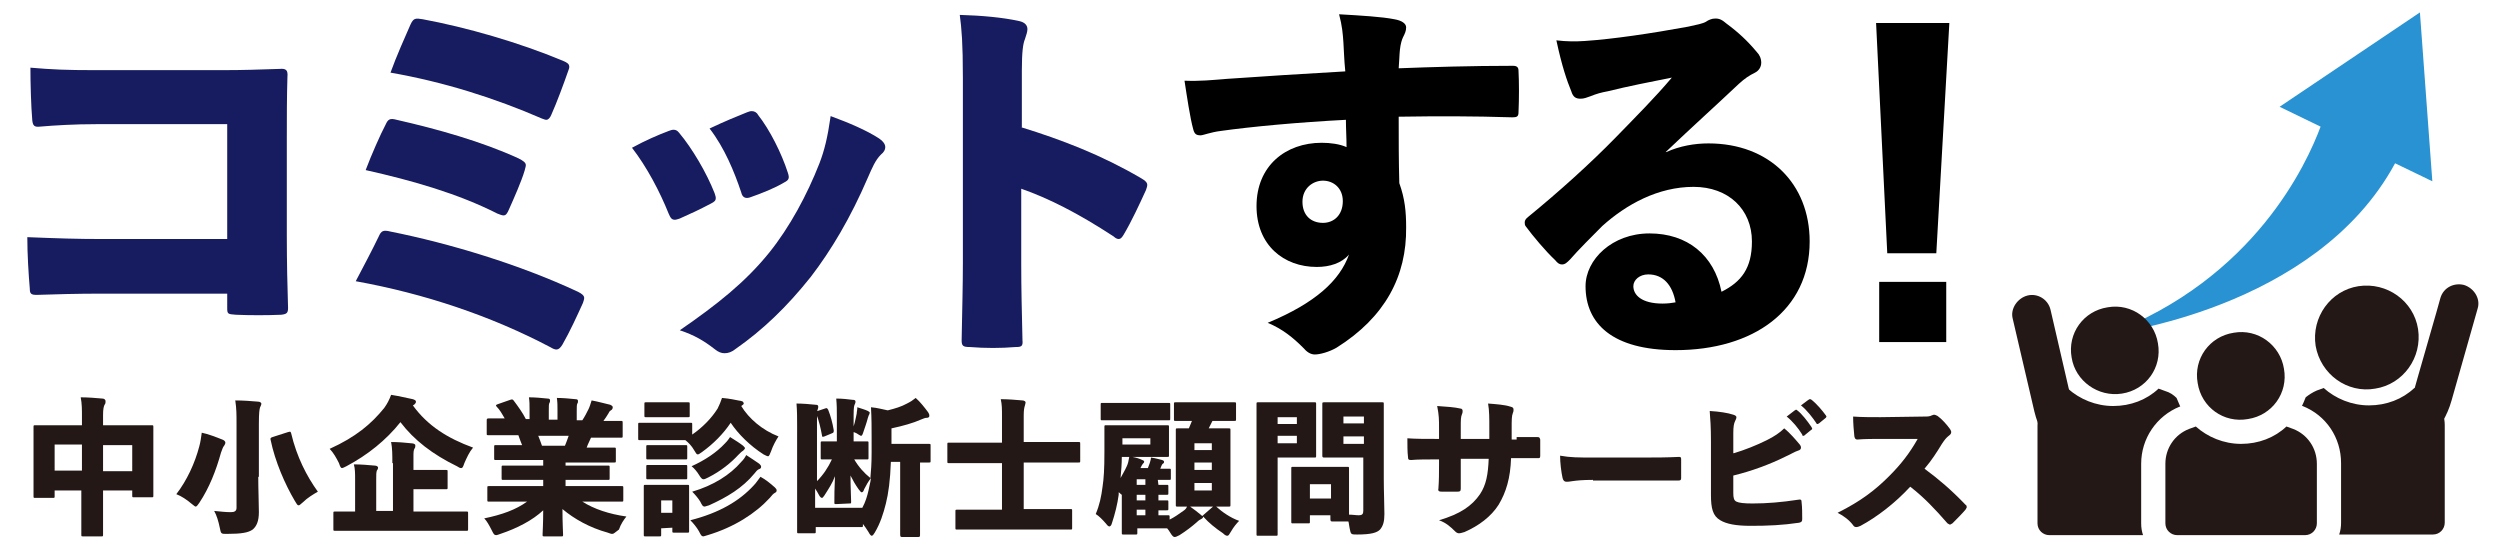 <?xml version="1.0" encoding="UTF-8"?>
<!-- Generator: Adobe Illustrator 27.8.1, SVG Export Plug-In . SVG Version: 6.00 Build 0)  -->
<svg xmlns="http://www.w3.org/2000/svg" xmlns:xlink="http://www.w3.org/1999/xlink" version="1.1" id="レイヤー_1" x="0px" y="0px" viewBox="0 0 402.7 89" style="enable-background:new 0 0 402.7 89;" xml:space="preserve">
<style type="text/css">
	.st0{fill:#2892D2;}
	.st1{fill:#231815;}
	.st2{enable-background:new    ;}
	.st3{fill:#171C61;}
	.st4{display:none;}
	.st5{display:inline;enable-background:new    ;}
</style>
<path class="st0" d="M390.8,15.6l1,13.6l-6-2.9C373,50,339.7,53.8,339.7,53.8c23.5-8.9,31.9-27.5,34.1-33.4l-6.6-3.2l11.3-7.6  L389.8,2L390.8,15.6L390.8,15.6z"></path>
<path id="Vector_13" class="st1" d="M382.6,62.6c4.5-0.7,7.6-5,6.9-9.6c-0.7-4.5-5-7.6-9.6-6.9c-4.5,0.7-7.6,5-6.9,9.6  C373.8,60.3,378.1,63.4,382.6,62.6z"></path>
<path id="Vector_14" class="st1" d="M351.1,65.5h0.1c-0.2-0.5-0.4-0.9-0.6-1.4c-0.5-0.5-1.1-0.9-1.8-1.1l-1.1-0.4  c-1.9,1.8-4.5,2.8-7.3,2.8s-5.4-1.1-7.3-2.8L332,63c-2.3,0.9-3.8,3.1-3.8,5.6v15.7c0,1.1,0.9,1.9,1.9,1.9h15.1  c-0.2-0.6-0.3-1.2-0.3-1.9v-9.6C344.9,70.6,347.4,67,351.1,65.5L351.1,65.5z"></path>
<path id="Vector_15" class="st1" d="M390,62.9l-1.1-0.4c-1.9,1.8-4.5,2.8-7.3,2.8s-5.4-1.1-7.3-2.8l-1.1,0.4  c-0.7,0.3-1.3,0.7-1.8,1.1c-0.2,0.5-0.4,1-0.6,1.4h0.1c3.8,1.5,6.2,5.1,6.2,9.2v9.6c0,0.7-0.1,1.3-0.3,1.9h15.1  c1.1,0,1.9-0.9,1.9-1.9V68.5C393.8,66,392.3,63.8,390,62.9L390,62.9z"></path>
<path id="Vector_16" class="st1" d="M369.4,69.1l-1.1-0.4c-1.9,1.8-4.5,2.8-7.3,2.8s-5.4-1.1-7.3-2.8l-1.1,0.4  c-2.3,0.9-3.8,3.1-3.8,5.6v9.6c0,1.1,0.9,1.9,1.9,1.9h20.6c1.1,0,1.9-0.9,1.9-1.9v-9.6C373.2,72.2,371.7,70,369.4,69.1L369.4,69.1z"></path>
<path id="Vector_17" class="st1" d="M362.1,67.5c3.9-0.6,6.5-4.2,5.8-8.1c-0.6-3.8-4.2-6.5-8.1-5.8c-3.9,0.6-6.5,4.2-5.8,8.1  C354.6,65.6,358.2,68.2,362.1,67.5z"></path>
<path class="st1" d="M334.3,67.3c-0.9-4.1-3.9-16.9-4-17.4c-0.4-1.7-2.1-2.7-3.7-2.3s-2.8,2.1-2.4,3.7l3.5,15  c0.6,2.5,1.8,4.7,3.4,6.5c1.4-1.3,2.6-2.8,3.8-4.4C334.5,68.1,334.4,67.7,334.3,67.3L334.3,67.3z"></path>
<path id="Vector_12" class="st1" d="M341.8,63.4c3.9-0.6,6.5-4.2,5.8-8.1c-0.6-3.8-4.2-6.5-8.1-5.8c-3.9,0.6-6.5,4.2-5.8,8.1  C334.3,61.4,338,64,341.8,63.4z"></path>
<path class="st1" d="M388.2,65.2c1.1-4,4.8-16.7,4.9-17.2c0.5-1.7,2.2-2.5,3.8-2.1c1.6,0.5,2.7,2.2,2.2,3.8l-4.2,14.8  c-0.7,2.5-2,4.6-3.7,6.3c-1.3-1.4-2.4-3-3.5-4.6C387.9,66,388.1,65.6,388.2,65.2L388.2,65.2z"></path>
<polyline class="st1" points="372.6,71.1 367.6,71 362.6,70.9 "></polyline>
<g class="st2">
	<path class="st1" d="M8.8,79v0.9c0,0.3,0,0.3-0.3,0.3H5.7c-0.3,0-0.3,0-0.3-0.3c0-0.2,0-0.9,0-4.9v-2.6c0-2.6,0-3.4,0-3.6   c0-0.3,0-0.3,0.3-0.3c0.2,0,0.9,0,3.2,0h4.3v-1.4c0-1.1,0-2.1-0.2-3.1c1.1,0,2.4,0.1,3.5,0.2c0.3,0,0.5,0.2,0.5,0.4   c0,0.2,0,0.4-0.1,0.5c-0.2,0.3-0.3,0.8-0.3,1.8v1.6h4.6c2.2,0,3,0,3.2,0c0.3,0,0.3,0,0.3,0.3c0,0.2,0,1,0,3.2v3c0,3.9,0,4.7,0,4.8   c0,0.3,0,0.3-0.3,0.3h-2.8c-0.3,0-0.3,0-0.3-0.3V79h-4.7v2.6c0,2.8,0,4.4,0,4.5c0,0.3,0,0.3-0.3,0.3h-2.9c-0.3,0-0.3,0-0.3-0.3   c0-0.2,0-1.7,0-4.5V79H8.8z M13.2,71.6H8.8v4.2h4.4C13.2,75.8,13.2,71.6,13.2,71.6z M21.3,75.9v-4.2h-4.7v4.2H21.3z"></path>
	<path class="st1" d="M32.1,71.9c0.2-0.7,0.3-1.5,0.4-2.2c1,0.2,2.3,0.7,3.3,1.1c0.3,0.1,0.5,0.3,0.5,0.5s-0.1,0.3-0.2,0.5   c-0.2,0.2-0.3,0.6-0.5,1.1c-0.8,2.9-1.9,5.7-3.5,8.1c-0.3,0.4-0.4,0.6-0.6,0.6c-0.1,0-0.3-0.2-0.7-0.5c-0.7-0.6-1.6-1.2-2.4-1.5   C30.1,77.4,31.4,74.6,32.1,71.9z M41.6,76.8c0,2,0.1,4.3,0.1,5.7c0,1.5-0.4,2.3-1,2.8C40,85.8,38.9,86,36.5,86c-0.9,0-0.9,0-1.1-1   c-0.2-1-0.5-2-0.9-2.7c1.1,0.1,1.8,0.2,2.7,0.2c0.6,0,0.9-0.2,0.9-0.7V68.3c0-1.6,0-2.4-0.2-3.8c1.2,0,2.6,0.1,3.7,0.2   c0.3,0,0.5,0.2,0.5,0.3c0,0.2-0.1,0.4-0.2,0.6c-0.1,0.3-0.2,0.8-0.2,2.7v8.5H41.6z M46.4,69.6c0.4-0.1,0.4-0.1,0.5,0.2   c0.9,3.8,2.5,6.9,4.3,9.4c-0.7,0.4-1.7,1-2.4,1.7c-0.4,0.3-0.5,0.5-0.7,0.5s-0.3-0.2-0.6-0.7c-1.6-2.7-3.2-6.4-3.9-9.8   c-0.1-0.3,0-0.4,0.3-0.5L46.4,69.6z"></path>
	<path class="st1" d="M76.2,72.1c-0.6,0.7-1,1.6-1.4,2.5c-0.2,0.6-0.3,0.8-0.5,0.8s-0.4-0.1-0.7-0.3c-3.9-1.9-6.9-4.2-9.1-7.1   c-2.3,2.9-5.3,5.3-8.7,7.1c-0.4,0.2-0.6,0.3-0.7,0.3c-0.2,0-0.3-0.2-0.5-0.8c-0.4-0.8-0.9-1.7-1.5-2.3c4.2-1.9,6.7-4,8.8-6.6   c0.5-0.7,0.8-1.3,1.1-2.1c1.3,0.2,2.5,0.5,3.5,0.7c0.3,0.1,0.5,0.2,0.5,0.4c0,0.2-0.1,0.3-0.3,0.5c-0.1,0-0.1,0.1-0.2,0.1   C68.9,68.6,72.1,70.6,76.2,72.1z M63.2,74.6c0-1.3,0-2.4-0.2-3.4c1.1,0,2.3,0.1,3.2,0.2c0.5,0,0.7,0.2,0.7,0.3c0,0.2,0,0.4-0.1,0.5   c-0.2,0.3-0.2,0.7-0.2,1.4v2.1h2c2.3,0,3.1,0,3.2,0c0.3,0,0.3,0,0.3,0.3v2.5c0,0.3,0,0.3-0.3,0.3c-0.1,0-1,0-3.2,0h-2v3.6h5.6   c2,0,2.7,0,2.9,0c0.3,0,0.3,0,0.3,0.3v2.5c0,0.3,0,0.3-0.3,0.3c-0.1,0-0.9,0-2.9,0H56.9c-2,0-2.7,0-2.9,0c-0.3,0-0.3,0-0.3-0.3   v-2.5c0-0.3,0-0.3,0.3-0.3c0.2,0,0.9,0,2.9,0h0.3v-5.2c0-0.9,0-1.7-0.2-2.4c1.1,0,2.3,0.1,3.4,0.2c0.3,0,0.5,0.2,0.5,0.3   c0,0.2-0.1,0.4-0.2,0.5c-0.1,0.3-0.1,0.7-0.1,1.4v5.1h2.7v-7.7H63.2z"></path>
	<path class="st1" d="M83.1,74.1c-2.2,0-3,0-3.2,0c-0.3,0-0.3,0-0.3-0.3V72c0-0.3,0-0.3,0.3-0.3c0.2,0,0.9,0,3.2,0h1   c-0.2-0.5-0.4-1-0.6-1.6h-1.9c-2.1,0-2.8,0-2.9,0c-0.3,0-0.3,0-0.3-0.3v-2c0-0.3,0-0.4,0.3-0.4c0.2,0,0.8,0,2.6,0   c-0.4-0.7-0.8-1.4-1.3-1.9c-0.2-0.2-0.1-0.3,0.2-0.4l2-0.7c0.3-0.1,0.4-0.1,0.6,0.2c0.6,0.8,1.4,1.9,1.9,2.9h0.6V66   c0-0.8,0-1.3-0.1-2c0.9,0,2.1,0.1,3,0.2c0.3,0,0.4,0.1,0.4,0.3c0,0.1,0,0.3-0.1,0.4c-0.1,0.2-0.1,0.5-0.1,1.2v1.5h1.4v-1.5   c0-0.8,0-1.3-0.1-2c0.9,0,2.1,0.1,3,0.2c0.3,0,0.4,0.1,0.4,0.3c0,0.1,0,0.3-0.1,0.4c-0.1,0.2-0.1,0.5-0.1,1.2v1.5h0.9   c0.4-0.6,0.7-1.2,1-1.8c0.2-0.4,0.3-0.8,0.5-1.4c1.1,0.2,2.1,0.5,3,0.7c0.2,0.1,0.4,0.2,0.4,0.4c0,0.2-0.1,0.4-0.3,0.5   c-0.2,0.1-0.3,0.3-0.4,0.5c-0.3,0.5-0.5,0.8-0.8,1.2c1.9,0,2.6,0,2.8,0c0.3,0,0.3,0,0.3,0.4v2c0,0.3,0,0.3-0.3,0.3   c-0.1,0-0.9,0-2.9,0h-1.9c-0.2,0.5-0.5,1-0.7,1.6h1.2c2.2,0,3,0,3.2,0c0.3,0,0.3,0,0.3,0.3v1.8c0,0.3,0,0.3-0.3,0.3   c-0.2,0-0.9,0-3.2,0h-4.6V75h3.6c2.3,0,3.1,0,3.2,0c0.3,0,0.3,0,0.3,0.3V77c0,0.3,0,0.3-0.3,0.3c-0.1,0-1,0-3.2,0h-3.6v1h6.1   c2,0,2.8,0,2.9,0c0.3,0,0.3,0,0.3,0.3v1.9c0,0.3,0,0.3-0.3,0.3c-0.1,0-0.9,0-2.9,0h-3.4c1.9,1.2,4.3,2,7.1,2.4   c-0.4,0.5-0.9,1.2-1.2,2.1C99,85.8,98.9,86,98.6,86c-0.2,0-0.4-0.1-0.7-0.2C95,85,92.5,83.6,90.6,82c0,2.3,0.1,3.7,0.1,4.1   c0,0.3,0,0.3-0.3,0.3h-2.7c-0.3,0-0.3,0-0.3-0.3c0-0.4,0.1-1.7,0.1-3.9c-1.7,1.6-4.2,2.9-6.9,3.8c-0.3,0.1-0.5,0.2-0.7,0.2   c-0.3,0-0.4-0.2-0.7-0.8c-0.4-0.8-0.8-1.5-1.2-1.9c2.9-0.6,5.1-1.4,6.9-2.7h-3.2c-2.1,0-2.8,0-2.9,0c-0.3,0-0.3,0-0.3-0.3v-1.9   c0-0.3,0-0.3,0.3-0.3c0.2,0,0.9,0,2.9,0h5.8v-1h-3.2c-2.3,0-3.1,0-3.2,0c-0.3,0-0.3,0-0.3-0.3v-1.7c0-0.3,0-0.3,0.3-0.3   c0.1,0,1,0,3.2,0h3.2v-0.9L83.1,74.1L83.1,74.1z M86.7,70.2c0.2,0.5,0.4,1,0.6,1.6H91c0.2-0.5,0.4-1,0.6-1.6H86.7z"></path>
	<path class="st1" d="M119.4,65.4c1.2,2,3.4,3.9,6,4.9c-0.4,0.6-0.9,1.5-1.2,2.4c-0.2,0.5-0.3,0.8-0.5,0.8c-0.1,0-0.3-0.1-0.7-0.3   c-2.2-1.4-4.1-3.3-5.3-5.1c-1.2,1.8-2.8,3.4-4.6,4.7c-0.4,0.3-0.6,0.4-0.7,0.4c-0.2,0-0.3-0.2-0.6-0.7c-0.4-0.7-0.9-1.2-1.4-1.6   c-0.4,0-0.9,0-1.7,0h-3.1c-1.8,0-2.4,0-2.5,0c-0.3,0-0.3,0-0.3-0.3v-2.2c0-0.3,0-0.3,0.3-0.3c0.1,0,0.7,0,2.5,0h3.1   c1.8,0,2.4,0,2.5,0c0.3,0,0.3,0,0.3,0.3V70c1.6-1.1,3.1-2.6,4.1-4.2c0.3-0.6,0.5-1.1,0.7-1.7c1.2,0.1,2.1,0.3,3.1,0.5   c0.2,0,0.4,0.2,0.4,0.4C119.8,65.1,119.7,65.2,119.4,65.4L119.4,65.4z M106.5,85.1v1c0,0.3,0,0.3-0.3,0.3H104c-0.3,0-0.3,0-0.3-0.3   c0-0.2,0-0.8,0-3.7v-1.6c0-1.6,0-2.2,0-2.4c0-0.3,0-0.3,0.3-0.3c0.2,0,0.7,0,2.2,0h2.3c1.5,0,2,0,2.2,0c0.3,0,0.3,0,0.3,0.3   c0,0.1,0,0.8,0,1.9V82c0,2.8,0,3.3,0,3.5c0,0.3,0,0.3-0.3,0.3h-2.1c-0.3,0-0.3,0-0.3-0.3V85L106.5,85.1L106.5,85.1z M103.8,65.1   c0-0.3,0-0.3,0.3-0.3c0.2,0,0.6,0,2.2,0h2.3c1.5,0,2,0,2.2,0c0.3,0,0.3,0,0.3,0.3v1.8c0,0.3,0,0.3-0.3,0.3c-0.2,0-0.7,0-2.2,0h-2.3   c-1.5,0-2,0-2.2,0c-0.3,0-0.3,0-0.3-0.3V65.1z M104.1,72c0-0.3,0-0.3,0.3-0.3c0.1,0,0.6,0,2,0h2c1.4,0,1.9,0,2,0   c0.3,0,0.3,0,0.3,0.3v1.7c0,0.3,0,0.3-0.3,0.3c-0.1,0-0.6,0-2,0h-2c-1.4,0-1.9,0-2,0c-0.3,0-0.3,0-0.3-0.3V72z M104.1,75.2   c0-0.3,0-0.3,0.3-0.3c0.1,0,0.6,0,2,0h2c1.4,0,1.9,0,2,0c0.3,0,0.3,0,0.3,0.3v1.7c0,0.3,0,0.3-0.3,0.3c-0.1,0-0.6,0-2,0h-2   c-1.4,0-1.9,0-2,0c-0.3,0-0.3,0-0.3-0.3V75.2z M108.3,82.6v-2h-1.8v2H108.3z M121.4,78.2c0.4-0.4,0.7-0.9,1.1-1.4   c0.9,0.5,1.5,1,2.3,1.7c0.2,0.2,0.3,0.3,0.3,0.5s-0.1,0.3-0.3,0.4c-0.2,0.1-0.5,0.4-0.8,0.8c-2.3,2.5-5.7,4.7-10,6   c-0.4,0.1-0.6,0.2-0.7,0.2c-0.3,0-0.4-0.2-0.7-0.8c-0.4-0.7-0.9-1.3-1.4-1.8C115.9,82.6,119.1,80.7,121.4,78.2z M116.8,71.4   c0.4-0.4,0.6-0.7,0.8-1c0.8,0.5,1.6,1,2.1,1.4c0.2,0.2,0.3,0.3,0.3,0.4s-0.2,0.3-0.3,0.4c-0.2,0.1-0.5,0.4-0.8,0.7   c-1.1,1.2-2.8,2.6-4.8,3.6c-0.4,0.2-0.6,0.3-0.8,0.3c-0.2,0-0.4-0.2-0.7-0.7s-0.8-1.1-1.2-1.4C113.6,74.1,115.4,72.9,116.8,71.4z    M119.4,74.4c0.4-0.4,0.6-0.7,0.8-1.1c0.8,0.5,1.5,1,2.1,1.4c0.2,0.2,0.3,0.3,0.3,0.5s-0.1,0.3-0.4,0.4c-0.2,0.1-0.4,0.3-0.7,0.7   c-1.9,2.3-4.4,3.8-7.3,5.1c-0.4,0.1-0.6,0.2-0.7,0.2c-0.3,0-0.4-0.2-0.7-0.8c-0.3-0.5-0.8-1.1-1.3-1.6   C114.9,78.2,117.6,76.5,119.4,74.4z"></path>
	<path class="st1" d="M137.3,71.1c1.6,0,2.1,0,2.3,0c0.3,0,0.3,0,0.3,0.3v2.3c0,0.3,0,0.3-0.3,0.3c-0.1,0-0.6,0-2,0   c0.7,1.2,1.6,2.2,2.6,3c0.1-1,0.2-2.3,0.2-4.1v-2.4c0-1.5,0-3.1-0.1-4.9c1.1,0.1,1.7,0.3,2.7,0.5c1.2-0.3,2.2-0.6,3.1-1.1   c0.6-0.3,0.9-0.5,1.4-0.9c0.7,0.6,1.4,1.5,2,2.3c0.1,0.2,0.2,0.3,0.2,0.6c0,0.2-0.2,0.3-0.4,0.3c-0.3,0-0.5,0.1-1,0.3   c-1.1,0.5-2.8,1-4.7,1.4v2.5h2.5c2.5,0,3.4,0,3.5,0c0.3,0,0.3,0,0.3,0.3v2.4c0,0.3,0,0.3-0.3,0.3c-0.1,0-0.5,0-1.4,0V83   c0,2,0,3,0,3.1c0,0.3,0,0.4-0.3,0.4h-2.5c-0.3,0-0.4,0-0.4-0.4c0-0.2,0-1.1,0-3.1v-8.6h-1.5c-0.1,3-0.4,5.1-0.8,6.7   c-0.4,1.6-0.9,3.2-1.8,4.7c-0.2,0.3-0.3,0.5-0.5,0.5c-0.1,0-0.3-0.2-0.5-0.6c-0.3-0.5-0.6-0.9-0.9-1.3v0.2c0,0.3,0,0.3-0.3,0.3   c-0.2,0-0.4,0-2.3,0h-5v0.7c0,0.3,0,0.3-0.3,0.3h-2.4c-0.3,0-0.3,0-0.3-0.3c0-0.2,0-1.2,0-3.1V68.6c0-1.4,0-2.3-0.1-3.6   c0.9,0,2.2,0.1,3.1,0.2c0.3,0,0.4,0.1,0.4,0.3c0,0.2,0,0.2-0.1,0.5c-0.1,0.2-0.1,0.4-0.1,2v9.5c1-1,1.8-2.2,2.4-3.5   c-1,0-1.4,0-1.5,0c-0.3,0-0.3,0-0.3-0.3v-2.3c0-0.3,0-0.3,0.3-0.3c0.1,0,0.7,0,2.3,0v-3.9c0-1.2,0-1.9-0.1-3c0.9,0,1.9,0.1,2.6,0.2   c0.4,0,0.5,0.1,0.5,0.3c0,0.1,0,0.2-0.1,0.4c-0.1,0.2-0.2,0.4-0.2,1.8v4.2C137.5,71.1,137.3,71.1,137.3,71.1z M134.7,81.2   c-0.3,0-0.3,0-0.3-0.3c0-0.9,0-2.2,0.1-4.2c-0.4,1.1-1,2-1.7,3.1c-0.2,0.3-0.3,0.4-0.4,0.4s-0.3-0.1-0.5-0.5s-0.4-0.7-0.6-1v3.1h5   c1.6,0,2.2,0,2.3,0s0.2,0,0.3,0c0.5-0.9,0.8-1.9,1-2.8c0.1-0.6,0.3-1.2,0.4-2c-0.4,0.5-0.8,1.2-1.1,1.8c-0.1,0.3-0.2,0.5-0.4,0.5   c-0.1,0-0.2-0.1-0.5-0.5c-0.5-0.7-0.9-1.4-1.3-2.2c0,2,0.1,3.3,0.1,4.2c0,0.3,0,0.3-0.3,0.3L134.7,81.2L134.7,81.2z M132.9,65.8   c0.3-0.1,0.3-0.1,0.5,0.2c0.4,1,0.7,2.1,0.9,3.3c0,0.3,0,0.4-0.3,0.5l-1.2,0.5c-0.3,0.1-0.4,0.1-0.4-0.2c-0.2-1.1-0.5-2.4-0.9-3.4   c-0.1-0.3-0.1-0.4,0.2-0.5L132.9,65.8z M138,66.6c0-0.3,0.1-0.5,0.1-1c0.6,0.2,1.3,0.4,1.7,0.6c0.2,0.1,0.3,0.2,0.3,0.3   c0,0.1-0.1,0.2-0.1,0.3c-0.1,0.1-0.1,0.3-0.2,0.5c-0.2,0.8-0.5,1.6-0.8,2.5c-0.1,0.3-0.2,0.4-0.3,0.4s-0.2-0.1-0.4-0.2   c-0.4-0.3-0.8-0.4-1.1-0.5C137.6,68.6,137.8,67.6,138,66.6z"></path>
	<path class="st1" d="M161.4,74.6h-5.6c-2.1,0-2.8,0-2.9,0c-0.3,0-0.3,0-0.3-0.3v-2.7c0-0.3,0-0.3,0.3-0.3c0.1,0,0.9,0,2.9,0h5.6   v-4.1c0-1.4,0-2-0.2-2.9c1.1,0,2.4,0.1,3.5,0.2c0.3,0,0.5,0.2,0.5,0.3c0,0.2-0.1,0.4-0.1,0.5c-0.1,0.3-0.2,0.7-0.2,1.6v4.3h5.9   c2.1,0,2.8,0,2.9,0c0.3,0,0.3,0,0.3,0.3v2.7c0,0.3,0,0.3-0.3,0.3c-0.1,0-0.9,0-2.9,0h-5.9V82h4.3c2.2,0,3,0,3.2,0   c0.3,0,0.3,0,0.3,0.3V85c0,0.3,0,0.3-0.3,0.3c-0.1,0-1,0-3.2,0h-11.8c-2.2,0-3,0-3.2,0c-0.3,0-0.3,0-0.3-0.3v-2.6   c0-0.3,0-0.3,0.3-0.3c0.2,0,0.9,0,3.2,0h4V74.6z"></path>
	<path class="st1" d="M186.6,78.1c0.9,0,1.2,0,1.3,0c0.3,0,0.3,0,0.3,0.3v1c0,0.3,0,0.3-0.3,0.3c-0.1,0-0.5,0-1.3,0v0.9   c0.9,0,1.2,0,1.3,0c0.3,0,0.3,0,0.3,0.3v1c0,0.3,0,0.3-0.3,0.3c-0.1,0-0.5,0-1.3,0V83c1,0,1.4,0,1.5,0c0.3,0,0.3,0,0.3,0.3v0.4   c0.8-0.4,1.5-0.9,2.2-1.4c0.3-0.2,0.5-0.4,0.6-0.7c-1,0-1.4,0-1.5,0c-0.3,0-0.3,0-0.3-0.3c0-0.2,0-1,0-2.8v-6.4c0-1.8,0-2.6,0-2.8   c0-0.3,0-0.3,0.3-0.3c0.1,0,0.6,0,1.8,0c0.2-0.4,0.3-0.8,0.5-1.2c-1.9,0-2.5,0-2.6,0c-0.3,0-0.3,0-0.3-0.3v-2.4   c0-0.3,0-0.3,0.3-0.3c0.1,0,0.8,0,2.8,0h3.8c2,0,2.7,0,2.8,0c0.3,0,0.3,0,0.3,0.3v2.4c0,0.3,0,0.3-0.3,0.3c-0.2,0-0.8,0-2.8,0h-0.7   c-0.2,0.4-0.4,0.8-0.6,1.2h0.6c1.8,0,2.4,0,2.6,0c0.3,0,0.3,0,0.3,0.3c0,0.2,0,1,0,2.8v6.4c0,1.7,0,2.6,0,2.8c0,0.3,0,0.3-0.3,0.3   c-0.1,0-0.6,0-2,0c1,0.9,2.3,1.8,3.7,2.3c-0.4,0.4-0.9,1-1.3,1.7c-0.3,0.5-0.4,0.7-0.6,0.7c-0.2,0-0.4-0.1-0.7-0.4   c-1.2-0.8-2.3-1.7-3.1-2.6l-0.1-0.1c0,0.2-0.1,0.3-0.3,0.4s-0.4,0.2-0.7,0.5c-0.8,0.7-1.7,1.4-2.8,2.1c-0.4,0.2-0.6,0.3-0.8,0.3   s-0.4-0.2-0.7-0.7c-0.2-0.3-0.3-0.5-0.5-0.7c-0.3,0-1.1,0-2.6,0h-2.2v0.7c0,0.3,0,0.3-0.3,0.3H181c-0.3,0-0.3,0-0.3-0.3   c0-0.1,0-0.5,0-1.9v-4.2c-0.2-0.1-0.3-0.3-0.5-0.4c0,0.1,0,0.3,0,0.4c-0.2,1.5-0.6,3.1-1.1,4.6c-0.1,0.4-0.3,0.5-0.4,0.5   c-0.1,0-0.3-0.1-0.5-0.4c-0.6-0.7-1.2-1.3-1.7-1.6c0.6-1.4,0.9-2.8,1.1-4.4c0.2-1.3,0.3-2.8,0.3-5.6c0-2.6,0-3.8,0-4   c0-0.3,0-0.3,0.3-0.3c0.2,0,0.9,0,2.8,0h4.2c1.9,0,2.7,0,2.8,0c0.3,0,0.3,0,0.3,0.3c0,0.1,0,0.5,0,1.5v1.5c0,1,0,1.3,0,1.5   c0,0.3,0,0.3-0.3,0.3c-0.1,0-0.9,0-2.8,0h-2.8c0.6,0.1,1.2,0.3,1.6,0.5c0.2,0.1,0.3,0.1,0.3,0.3c0,0.1-0.1,0.2-0.2,0.3   c-0.1,0.1-0.2,0.3-0.4,0.7h1.2c0.1-0.3,0.2-0.5,0.3-0.8c0.1-0.4,0.2-0.6,0.2-0.9c0.7,0.1,1.4,0.3,1.8,0.4c0.2,0.1,0.3,0.1,0.3,0.3   c0,0.1,0,0.2-0.2,0.3c-0.1,0.1-0.1,0.1-0.2,0.3s-0.1,0.3-0.2,0.5c1,0,1.3,0,1.4,0c0.3,0,0.3,0,0.3,0.3V77c0,0.3,0,0.3-0.3,0.3   c-0.2,0-0.5,0-1.7,0h-0.1L186.6,78.1L186.6,78.1z M185.3,64.9c2,0,2.7,0,2.9,0c0.3,0,0.3,0,0.3,0.3v2.2c0,0.3,0,0.3-0.3,0.3   c-0.1,0-0.9,0-2.9,0h-4.8c-2,0-2.7,0-2.9,0c-0.3,0-0.3,0-0.3-0.3v-2.2c0-0.3,0-0.3,0.3-0.3c0.2,0,0.9,0,2.9,0H185.3z M180.7,73.6   c0,1.1-0.1,2.3-0.2,3.4c0.3-0.6,0.7-1.2,1-1.9c0.2-0.4,0.3-0.9,0.4-1.5H180.7z M185.3,71.6v-1h-4.5v1H185.3z M184.5,77.2h-1.4v0.9   h1.4V77.2z M184.5,79.7h-1.4v0.9h1.4V79.7z M184.5,82.1h-1.4V83h1.4V82.1z M191.7,81.6c0.6,0.4,1.2,0.9,1.7,1.3   c0.1,0.1,0.2,0.2,0.3,0.2c0,0,0.1-0.1,0.2-0.2l1.5-1.3H191.7z M195.2,72.5v-1.1h-2.8v1.1H195.2z M195.2,75.7v-1.2h-2.8v1.2H195.2z    M195.2,79v-1.2h-2.8V79H195.2z"></path>
	<path class="st1" d="M209.3,64.8c1.5,0,2.2,0,2.4,0c0.3,0,0.3,0,0.3,0.3c0,0.2,0,0.9,0,2.4V71c0,1.5,0,2.3,0,2.4   c0,0.3,0,0.3-0.3,0.3c-0.2,0-0.9,0-2.4,0h-3.5v7.1c0,3.3,0,5.1,0,5.2c0,0.3,0,0.3-0.3,0.3h-2.8c-0.3,0-0.3,0-0.3-0.3   c0-0.2,0-2,0-5.2V70.4c0-3.3,0-5.1,0-5.3c0-0.3,0-0.3,0.3-0.3c0.2,0,1.1,0,2.9,0C205.6,64.8,209.3,64.8,209.3,64.8z M208.9,68.3   v-1.1h-3.1v1.1H208.9z M205.8,71.4h3.1v-1.2h-3.1V71.4z M211,84c0,0.3,0,0.3-0.3,0.3h-2.4c-0.3,0-0.3,0-0.3-0.3c0-0.2,0-0.8,0-4   v-1.8c0-1.8,0-2.5,0-2.7c0-0.3,0-0.3,0.3-0.3c0.2,0,0.8,0,2.6,0h3.5c1.8,0,2.4,0,2.6,0c0.3,0,0.3,0,0.3,0.3c0,0.1,0,0.8,0,2.2v2.4   c0,1.4,0,2.2,0,2.8c0.6,0,1.1,0.1,1.6,0.1s0.7-0.2,0.7-0.7v-8.6h-3.5c-1.9,0-2.5,0-2.7,0c-0.3,0-0.4,0-0.4-0.3c0-0.2,0-0.8,0-2.2   v-3.9c0-1.4,0-2,0-2.2c0-0.3,0-0.3,0.4-0.3c0.1,0,0.8,0,2.7,0h3.8c1.9,0,2.5,0,2.7,0c0.3,0,0.3,0,0.3,0.3c0,0.2,0,1.2,0,3v9   c0,2,0.1,4.3,0.1,5.7c0,1.2-0.2,1.9-0.7,2.5c-0.5,0.5-1.4,0.8-3.7,0.8c-1,0-1,0-1.2-1c-0.1-0.4-0.1-0.8-0.2-1.1c0,0-0.1,0-0.2,0   h-2.3c-0.3,0-0.4,0-0.4-0.4V83H211V84z M214.4,80.3V78H211v2.3H214.4z M219.7,67.1h-3.3v1.1h3.3V67.1z M219.7,70.3h-3.3v1.2h3.3   V70.3z"></path>
	<path class="st1" d="M244.3,70.4c1.1,0,2.3,0,3.3,0c0.4,0,0.4,0.1,0.5,0.4c0,0.8,0,1.8,0,2.6c0,0.4-0.1,0.4-0.4,0.4   c-0.9,0-2,0-3.2,0h-1.1c-0.1,3.2-0.8,5.5-2,7.5c-1.2,1.9-3.2,3.4-5.5,4.4c-0.4,0.1-0.6,0.2-0.9,0.2c-0.2,0-0.4-0.1-0.6-0.3   c-0.8-0.8-1.5-1.4-2.6-1.8c3.4-1,5.3-2.3,6.6-4.2c1-1.5,1.3-3.2,1.4-5.7h-4.5v0.8c0,1.3,0,3.1,0,4c0,0.4-0.1,0.5-0.6,0.5   c-0.8,0-1.6,0-2.4,0c-0.5,0-0.7-0.1-0.6-0.5c0.1-1.3,0.1-2.6,0.1-3.9V74h-0.4c-1.3,0-3.2,0-4.1,0.1c-0.4,0-0.5-0.1-0.5-0.5   c-0.1-0.8-0.1-2-0.1-3c1.3,0.1,2.9,0.1,4.7,0.1h0.4V69c0-1.4,0-2.1-0.3-3.6c1.5,0.1,2.9,0.2,3.7,0.4c0.3,0,0.4,0.2,0.4,0.4   c0,0.1,0,0.3-0.1,0.5c-0.2,0.5-0.2,0.9-0.2,2.3v1.7h4.6v-1.8c0-1.5,0-2.8-0.2-3.9c1.3,0.1,2.7,0.2,3.6,0.5c0.4,0.1,0.5,0.2,0.5,0.5   c0,0.1,0,0.3-0.1,0.5c-0.2,0.5-0.2,1.1-0.2,2.6v1.7h0.8V70.4z"></path>
	<path class="st1" d="M256.6,77.3c-1.6,0-2.6,0.1-3.3,0.2c-0.5,0.1-0.8,0.1-1,0.1c-0.3,0-0.5-0.2-0.6-0.6c-0.2-0.9-0.4-2.4-0.4-3.6   c1.7,0.3,2.9,0.3,5.5,0.3h7.7c2.2,0,3.8,0,5.9-0.1c0.3,0,0.4,0,0.4,0.4c0,0.9,0,2,0,3c0,0.3-0.1,0.4-0.4,0.4c-2,0-3.6,0-5.6,0h-8.2   V77.3z"></path>
	<path class="st1" d="M279.3,73c1.7-0.5,3.7-1.3,5.3-2.1c1.2-0.6,2.1-1.2,2.8-1.9c1,0.8,1.9,1.9,2.5,2.6c0.1,0.1,0.2,0.3,0.2,0.5   s-0.1,0.4-0.5,0.5c-0.6,0.2-1,0.5-1.9,0.9c-2.6,1.3-5.6,2.4-8.5,3.1v2.8c0,0.8,0.1,1.2,0.5,1.4c0.4,0.2,1.2,0.3,2.6,0.3   c2.3,0,4.7-0.2,7.3-0.6c0.5-0.1,0.6,0,0.6,0.4c0.1,0.8,0.1,1.9,0.1,2.7c0,0.4-0.1,0.5-0.5,0.6c-2.7,0.4-5,0.5-7.8,0.5   c-2.4,0-3.9-0.3-4.9-0.9c-1.2-0.7-1.5-1.9-1.5-4.1v-8.6c0-2.3-0.1-3.6-0.2-4.9c1.6,0.1,2.9,0.3,3.8,0.6c0.3,0.1,0.5,0.2,0.5,0.4   c0,0.2-0.1,0.4-0.2,0.6c-0.2,0.4-0.3,0.9-0.3,2V73H279.3z M289.1,66.1c0.1,0,0.1-0.1,0.2-0.1s0.1,0,0.2,0.1   c0.7,0.5,1.7,1.8,2.3,2.7c0,0.1,0.1,0.1,0.1,0.2s0,0.2-0.1,0.2l-1.1,0.9c-0.1,0.1-0.1,0.1-0.2,0.1s-0.2,0-0.2-0.2   c-0.6-1-1.6-2.2-2.5-2.9L289.1,66.1z M291.3,64.4c0.1,0,0.1-0.1,0.2-0.1s0.2,0,0.3,0.1c0.8,0.6,1.8,1.8,2.3,2.5   c0.1,0.1,0.1,0.2,0.1,0.2s0,0.1-0.1,0.2l-1.1,0.9c-0.1,0-0.1,0.1-0.2,0.1s-0.2,0-0.2-0.1c-0.6-0.9-1.5-2.1-2.5-2.9L291.3,64.4z"></path>
	<path class="st1" d="M309.8,67.1c0.7,0,1,0,1.4-0.2c0.1,0,0.2-0.1,0.3-0.1c0.2,0,0.4,0.1,0.6,0.2c0.7,0.5,1.5,1.4,2,2.1   c0.1,0.2,0.2,0.3,0.2,0.5s-0.1,0.4-0.4,0.6c-0.4,0.3-0.7,0.7-1.1,1.3c-0.8,1.3-1.6,2.6-2.8,4c2.3,1.7,4.3,3.4,6.6,5.8   c0.2,0.1,0.2,0.3,0.2,0.4s-0.1,0.2-0.2,0.4c-0.6,0.7-1.4,1.5-2.1,2.2c-0.2,0.1-0.3,0.2-0.4,0.2s-0.2-0.1-0.4-0.2   c-2-2.3-3.8-4.2-6-5.9c-2.5,2.7-5.4,4.9-8,6.3c-0.2,0.1-0.5,0.2-0.7,0.2s-0.4-0.1-0.5-0.3c-0.6-0.8-1.5-1.5-2.5-2   c3.8-1.9,6.1-3.7,8.3-5.9c1.9-1.9,3.3-3.7,4.6-6h-5.7c-1.3,0-2.8,0-4,0.1c-0.3,0-0.4-0.1-0.5-0.5c-0.1-0.9-0.2-2.2-0.2-3.2   c1.4,0.1,2.9,0.1,4.4,0.1L309.8,67.1L309.8,67.1z"></path>
</g>
<g>
	<path class="st3" d="M36.7,20H15.5c-3.5,0-6.8,0.2-9.1,0.4c-0.9,0.1-1.1-0.2-1.2-1c-0.2-2.3-0.3-6-0.3-8.5   c3.5,0.3,5.8,0.4,10.4,0.4h20.5c3.5,0,6-0.1,9.2-0.2c1.1-0.1,1.4,0.2,1.3,1.3c-0.1,3.2-0.1,6.7-0.1,10V38c0,4.1,0.1,8.5,0.2,11.6   c0,0.8-0.2,1-1.1,1.1c-2.4,0.1-4.9,0.1-7.3,0c-1.3-0.1-1.4-0.1-1.4-1.1v-2.3H16.2c-3.7,0-7.3,0.1-10.3,0.2c-0.9,0-1.1-0.2-1.1-1   c-0.2-2.3-0.4-5.6-0.4-8.3c4.9,0.2,8.2,0.3,11.9,0.3h20.3V20H36.7z"></path>
	<path class="st3" d="M61,38.1c0.4-0.9,0.7-1.1,1.9-0.8c9.5,1.9,20.8,5.3,30.2,9.7c0.6,0.3,1,0.6,1,1c0,0.2-0.1,0.5-0.2,0.8   c-1,2.2-2.1,4.6-3.3,6.7c-0.3,0.5-0.6,0.8-1,0.8c-0.2,0-0.5-0.1-1-0.4c-9.5-5-20.2-8.6-31.3-10.6C58.4,43.2,60,40.2,61,38.1z    M62.1,20.1c0.4-0.9,0.7-1.1,1.8-0.8c6.6,1.5,13.7,3.5,19.6,6.2c0.8,0.4,1.2,0.7,1.2,1.1c0,0.2-0.1,0.5-0.2,0.9   c-0.5,1.7-1.7,4.4-2.5,6.2c-0.3,0.7-0.5,1-0.9,1c-0.2,0-0.5-0.1-1-0.3c-6.3-3.2-13.6-5.3-21.2-7C59.8,25,61.3,21.6,62.1,20.1z    M66.1,4c0.5-1.1,0.8-1.1,2-0.9c7,1.3,15.4,3.7,22.6,6.7c0.7,0.3,1,0.5,1,1c0,0.2-0.1,0.4-0.2,0.7c-0.7,2-1.8,5-2.7,7   c-0.2,0.5-0.5,0.8-0.8,0.8c-0.2,0-0.4-0.1-0.7-0.2c-7.6-3.3-15.8-5.9-24.4-7.4C63.8,9.2,65.3,5.8,66.1,4z"></path>
	<path class="st3" d="M107.7,21.1c0.3-0.1,0.5-0.2,0.8-0.2s0.6,0.1,0.9,0.5c2.1,2.5,4.4,6.4,5.7,9.7c0.1,0.3,0.2,0.6,0.2,0.8   c0,0.4-0.2,0.6-0.8,0.9c-1.9,1-3.2,1.6-5,2.4c-0.3,0.1-0.6,0.2-0.8,0.2c-0.5,0-0.7-0.3-1-1c-1.4-3.5-3.5-7.5-5.9-10.6   C104,22.6,106.1,21.7,107.7,21.1z M141.6,22.3c0.6,0.4,1,0.9,1,1.4c0,0.4-0.2,0.8-0.7,1.2c-0.9,0.9-1.4,2.1-2.1,3.7   c-2.8,6.5-5.9,11.7-9.2,16c-3.9,4.9-7.8,8.6-12.1,11.6c-0.6,0.5-1.2,0.7-1.8,0.7c-0.5,0-1-0.2-1.5-0.6c-1.8-1.4-3.3-2.3-5.7-3.1   c6.1-4.2,10.6-7.8,14.4-12.5c3.3-4.1,6.1-9.3,8.1-14.4c0.8-2.1,1.3-4.1,1.8-7.6C136.8,19.8,139.6,21,141.6,22.3z M120.3,18.1   c0.3-0.1,0.5-0.2,0.8-0.2c0.4,0,0.8,0.2,1,0.6c1.9,2.4,3.8,6.2,4.8,9.3c0.3,0.9,0.2,1.2-0.6,1.6c-1.5,0.9-3.5,1.7-5.5,2.4   c-0.6,0.2-1.2,0.1-1.4-0.8c-1.1-3.3-2.7-7.2-5.1-10.3C116.6,19.6,118.8,18.7,120.3,18.1z"></path>
	<path class="st3" d="M164.5,20.5c6.5,2,13,4.5,19.3,8.2c0.7,0.4,1,0.7,1,1.1c0,0.2-0.1,0.5-0.2,0.8c-1,2.2-2.4,5.2-3.6,7.2   c-0.3,0.5-0.5,0.7-0.8,0.7c-0.2,0-0.5-0.1-0.8-0.4c-5.8-3.8-10.6-6.2-14.9-7.7v12c0,4.4,0.1,7.7,0.2,12.4c0.1,1-0.2,1.1-1.1,1.1   c-2.4,0.2-4.9,0.2-7.4,0c-1.1,0-1.3-0.2-1.3-1.1c0.1-5.3,0.2-8.9,0.2-12.6V12.5c0-5.5-0.2-7.9-0.5-10.1c3.5,0.1,6.9,0.4,9.6,1   c0.9,0.2,1.3,0.7,1.3,1.3c0,0.4-0.2,1-0.4,1.6c-0.3,0.7-0.5,2-0.5,5.1v9.1H164.5z"></path>
	<path d="M216.4,6.9c-0.1-1.5-0.2-2.7-0.7-4.6c3.5,0.2,6.9,0.4,8.9,0.8c1.2,0.2,1.9,0.7,1.9,1.3s-0.2,1-0.5,1.6   c-0.2,0.4-0.4,1.1-0.5,2c-0.1,0.9-0.1,1.9-0.2,3c5.2-0.2,11.7-0.4,18.4-0.4c0.6,0,0.9,0.2,0.9,0.8c0.1,1.9,0.1,4.5,0,6.7   c0,0.7-0.3,0.8-1,0.8c-6.4-0.2-11.9-0.2-18.3-0.1c0,3.5,0,7.2,0.1,10.7c0.9,2.5,1.1,4.6,1.1,7.1c0.1,7.9-3.4,14.5-11.2,19.4   c-1.2,0.7-2.7,1.1-3.5,1.1c-0.7,0-1.3-0.4-1.9-1.1c-1.6-1.6-3.3-3-5.7-4c7.7-3.2,11.6-6.8,13.1-11c-1.2,1.4-3.1,2-5.2,2   c-5.3,0-9.7-3.5-9.7-9.8c0-6.5,4.7-10.2,10.5-10.2c1.4,0,2.9,0.2,4,0.7c0-1.6-0.1-2.9-0.1-4.4c-7.7,0.4-15.2,1.1-20.2,1.8   c-1.6,0.2-2.8,0.7-3.2,0.7c-0.7,0-1-0.2-1.2-1c-0.5-1.8-1-5.2-1.4-7.8c2.5,0.1,4.4-0.1,6.9-0.3c5.8-0.4,11.9-0.8,19-1.2   C216.5,9.5,216.5,8.4,216.4,6.9z M209.8,32.5c0,2.2,1.4,3.4,3.3,3.4c1.8,0,3.2-1.3,3.2-3.5c0-2.1-1.5-3.3-3.2-3.3   C211.5,29.1,209.8,30.3,209.8,32.5z"></path>
	<path d="M268.4,24.5c2.2-1,4.6-1.4,6.8-1.4c9.8,0,16.3,6.5,16.3,15.8c0,11.1-9.1,17.5-21.6,17.5c-10.2,0-14.5-4.3-14.5-10.3   c0-4.3,4.3-8.5,10.3-8.5c6.1,0,10.4,3.5,11.6,9.4c3.2-1.6,4.9-3.8,4.9-8.1c0-5.2-3.8-8.8-9.4-8.8c-5.7,0-10.8,2.8-14.7,6.3   c-1.4,1.4-4,4-5.2,5.4c-0.5,0.5-0.8,0.8-1.3,0.8c-0.4,0-0.7-0.2-1.1-0.7c-1.5-1.4-3.6-3.9-4.7-5.4c-0.2-0.2-0.2-0.5-0.2-0.7   c0-0.3,0.2-0.6,0.6-0.9c4.9-4,10-8.6,14-12.7c3.4-3.5,6.4-6.5,9.1-9.7c-3.5,0.7-7.1,1.4-10.3,2.2c-1.1,0.2-1.8,0.4-2.8,0.8   c-0.6,0.2-1,0.4-1.6,0.4c-0.7,0-1.2-0.2-1.5-1.2c-0.7-1.7-1.5-4-2.4-8.2c1.7,0.2,3.1,0.2,4.6,0.1c4.5-0.3,10.6-1.2,16.6-2.3   c1.4-0.3,2.4-0.5,2.9-0.8c0.4-0.3,1-0.5,1.3-0.5c0.9-0.1,1.4,0.3,2,0.8c1.9,1.4,3.4,2.8,4.9,4.6c0.4,0.4,0.7,1,0.7,1.7   s-0.4,1.3-1,1.6c-1,0.5-1.6,0.9-2.6,1.8c-3.6,3.4-7.6,7-11.8,11L268.4,24.5z M265.5,44.2c-1.4,0-2.4,0.9-2.4,1.9   c0,1.4,1.3,2.8,4.7,2.8c0.8,0,1.6-0.1,2.1-0.2C269.4,45.9,267.9,44.2,265.5,44.2z"></path>
	<path d="M311.9,40.8H304l-1.8-37.1H314L311.9,40.8z M313.5,55.1h-10.8v-9.7h10.8V55.1z"></path>
</g>
<g id="レイヤー_2_00000166636631622251938400000005545128236134476455_" class="st4">
	<g class="st5">
		<path class="st3" d="M37.1,24.8H15.3c-3.6,0-7,0.2-9.4,0.4C5,25.3,4.7,25,4.7,24.1c-0.2-2.4-0.3-6.2-0.3-8.8    c3.6,0.3,6,0.4,10.7,0.4h21.1c3.6,0,6.2-0.1,9.5-0.2c1.1-0.1,1.4,0.2,1.4,1.3C47,20.1,47,23.7,47,27.1v16.3    c0,4.2,0.1,8.8,0.2,11.9c0,0.9-0.2,1.1-1.2,1.1c-2.5,0.1-5.1,0.1-7.5,0c-1.3-0.1-1.4-0.1-1.4-1.2v-2.4H16c-3.8,0-7.5,0.1-10.6,0.2    c-0.9,0-1.1-0.2-1.2-1.1c-0.2-2.4-0.4-5.8-0.4-8.5c5,0.2,8.4,0.3,12.2,0.3h21L37.1,24.8L37.1,24.8z"></path>
	</g>
	<g class="st5">
		<path class="st3" d="M64.9,42.5c0.4-0.9,0.7-1.1,1.9-0.8c9.4,1.8,20.4,5.2,29.7,9.5c0.6,0.3,0.9,0.6,0.9,1c0,0.2-0.1,0.5-0.2,0.8    c-0.9,2.1-2.1,4.5-3.2,6.6c-0.3,0.5-0.6,0.8-0.9,0.8c-0.2,0-0.5-0.1-0.9-0.4c-9.4-5-19.8-8.4-30.7-10.4    C62.3,47.5,63.9,44.5,64.9,42.5z M65.9,24.9c0.4-0.9,0.6-1.1,1.8-0.8c6.5,1.5,13.4,3.5,19.2,6.1c0.8,0.4,1.2,0.6,1.2,1.1    c0,0.2-0.1,0.5-0.2,0.9c-0.5,1.6-1.7,4.4-2.5,6.1c-0.3,0.6-0.5,0.9-0.9,0.9c-0.2,0-0.5-0.1-1-0.3c-6.2-3.1-13.4-5.2-20.8-6.8    C63.6,29.6,65.1,26.3,65.9,24.9z M69.9,9c0.5-1.1,0.8-1.1,1.9-0.9c6.8,1.3,15.1,3.6,22.2,6.5c0.7,0.3,1,0.5,1,0.9    c0,0.2-0.1,0.4-0.2,0.7c-0.6,1.9-1.8,5-2.7,6.8c-0.2,0.5-0.5,0.8-0.8,0.8c-0.2,0-0.4-0.1-0.7-0.2c-7.4-3.2-15.5-5.8-24-7.3    C67.6,14.1,69.1,10.8,69.9,9z"></path>
	</g>
	<g class="st5">
		<path class="st3" d="M114.6,27.3c0.3-0.1,0.5-0.2,0.7-0.2c0.3,0,0.6,0.1,0.8,0.4c2,2.4,4.2,6.1,5.4,9.3c0.1,0.3,0.2,0.6,0.2,0.8    c0,0.4-0.2,0.6-0.7,0.9c-1.8,0.9-3.1,1.5-4.8,2.3c-0.3,0.1-0.6,0.2-0.7,0.2c-0.4,0-0.7-0.3-0.9-0.9c-1.3-3.4-3.3-7.1-5.6-10.1    C111,28.7,113.1,27.9,114.6,27.3z M146.9,28.4c0.6,0.4,0.9,0.8,0.9,1.3c0,0.4-0.2,0.8-0.7,1.2c-0.9,0.9-1.3,2-2,3.5    c-2.7,6.2-5.6,11.1-8.8,15.2c-3.7,4.7-7.4,8.2-11.5,11.1c-0.6,0.4-1.2,0.7-1.7,0.7s-0.9-0.2-1.4-0.6c-1.7-1.3-3.1-2.2-5.5-3    c5.9-4,10.1-7.4,13.7-11.9c3.1-3.9,5.9-8.9,7.7-13.7c0.8-2,1.3-3.9,1.7-7.2C142.4,26.1,145,27.2,146.9,28.4z M126.6,24.5    c0.3-0.1,0.5-0.2,0.7-0.2c0.4,0,0.7,0.2,1,0.6c1.8,2.3,3.6,5.9,4.6,8.8c0.3,0.8,0.2,1.1-0.6,1.5c-1.4,0.8-3.4,1.7-5.2,2.3    c-0.6,0.2-1.1,0.1-1.4-0.8c-1-3.1-2.6-6.9-4.9-9.8C123.1,25.8,125.2,25,126.6,24.5z"></path>
	</g>
	<g class="st5">
		<path class="st3" d="M175.2,25.3c6.4,2,12.8,4.4,18.9,8.1c0.7,0.4,1,0.7,1,1.1c0,0.2-0.1,0.5-0.2,0.8c-0.9,2.2-2.4,5.1-3.5,7.1    c-0.3,0.5-0.5,0.7-0.8,0.7c-0.2,0-0.5-0.1-0.8-0.4c-5.7-3.8-10.4-6.1-14.7-7.5V47c0,4.3,0.1,7.6,0.2,12.2c0.1,0.9-0.2,1.1-1.1,1.1    c-2.4,0.2-4.8,0.2-7.2,0c-1.1,0-1.3-0.2-1.3-1.1c0.1-5.2,0.2-8.7,0.2-12.4V17.4c0-5.4-0.2-7.7-0.5-10c3.5,0.1,6.8,0.4,9.4,1    c0.9,0.2,1.2,0.6,1.2,1.2c0,0.4-0.2,0.9-0.4,1.5c-0.3,0.6-0.5,2-0.5,5v9.2H175.2z"></path>
	</g>
	<g class="st5">
		<path class="st1" d="M226.1,13.1c-0.1-1.4-0.2-2.6-0.7-4.4c3.3,0.2,6.6,0.4,8.5,0.7c1.1,0.2,1.8,0.7,1.8,1.3s-0.2,1-0.5,1.5    c-0.2,0.4-0.4,1.1-0.5,1.9c-0.1,0.9-0.1,1.8-0.2,2.9c4.9-0.2,11.1-0.3,17.5-0.3c0.6,0,0.9,0.2,0.9,0.8c0.1,1.8,0.1,4.3,0,6.3    c0,0.6-0.3,0.7-1,0.7c-6-0.2-11.3-0.2-17.4-0.1c0,3.4,0,6.8,0.1,10.2c0.9,2.4,1,4.3,1,6.7c0.1,7.5-3.3,13.7-10.7,18.4    c-1.1,0.7-2.6,1.1-3.3,1.1c-0.6,0-1.2-0.4-1.8-1c-1.5-1.5-3.1-2.9-5.4-3.8c7.3-3,11.1-6.4,12.4-10.4c-1.1,1.3-3,1.9-4.9,1.9    c-5.1,0-9.2-3.4-9.2-9.4c0-6.2,4.5-9.7,10-9.7c1.3,0,2.7,0.2,3.8,0.6c0-1.5-0.1-2.8-0.1-4.2c-7.3,0.4-14.5,1-19.2,1.7    c-1.5,0.2-2.6,0.6-3.1,0.6c-0.6,0-1-0.2-1.1-1c-0.5-1.7-1-4.9-1.3-7.4c2.4,0.1,4.2-0.1,6.6-0.3c5.5-0.4,11.3-0.7,18-1.1    C226.2,15.6,226.2,14.5,226.1,13.1z M219.9,37.4c0,2.1,1.3,3.3,3.1,3.3c1.7,0,3.1-1.2,3.1-3.4c0-2-1.4-3.1-3.1-3.1    C221.5,34.2,219.9,35.3,219.9,37.4z"></path>
	</g>
	<g class="st5">
		<path class="st1" d="M277.6,30.8c2.1-0.9,4.3-1.4,6.5-1.4c9.3,0,15.5,6.2,15.5,15c0,10.6-8.6,16.7-20.5,16.7    c-9.7,0-13.7-4.1-13.7-9.8c0-4.1,4.1-8,9.8-8c5.8,0,9.9,3.3,11,8.9c3.1-1.5,4.6-3.7,4.6-7.7c0-5-3.6-8.3-8.9-8.3    c-5.4,0-10.3,2.6-14,6c-1.4,1.3-3.8,3.8-5,5.1c-0.5,0.5-0.8,0.7-1.2,0.7c-0.3,0-0.7-0.2-1.1-0.6c-1.4-1.3-3.4-3.7-4.5-5.1    c-0.2-0.2-0.2-0.5-0.2-0.6c0-0.3,0.2-0.6,0.6-0.9c4.6-3.8,9.5-8.2,13.4-12c3.3-3.4,6-6.2,8.7-9.2c-3.4,0.6-6.8,1.4-9.8,2.1    c-1,0.2-1.7,0.4-2.6,0.7c-0.6,0.2-1,0.4-1.5,0.4c-0.7,0-1.1-0.2-1.4-1.1c-0.7-1.7-1.4-3.8-2.3-7.8c1.7,0.2,3,0.2,4.4,0.1    c4.3-0.3,10-1.1,15.8-2.2c1.4-0.3,2.3-0.5,2.7-0.8c0.4-0.3,1-0.5,1.3-0.5c0.9-0.1,1.4,0.3,1.9,0.7c1.8,1.3,3.3,2.7,4.6,4.3    c0.3,0.4,0.6,0.9,0.6,1.6s-0.3,1.3-1,1.5c-1,0.5-1.5,0.9-2.5,1.7C285.4,23.5,281.6,27,277.6,30.8L277.6,30.8z M274.8,49.6    c-1.4,0-2.3,0.9-2.3,1.8c0,1.4,1.2,2.6,4.5,2.7c0.7,0,1.5-0.1,2-0.2C278.5,51.2,277.1,49.6,274.8,49.6z"></path>
	</g>
	<g class="st5">
		<path class="st1" d="M318.1,44.1h-7.7l-1.8-36.5h11.6L318.1,44.1z M319.6,58.2H309v-9.5h10.6V58.2z"></path>
	</g>
</g>
</svg>
